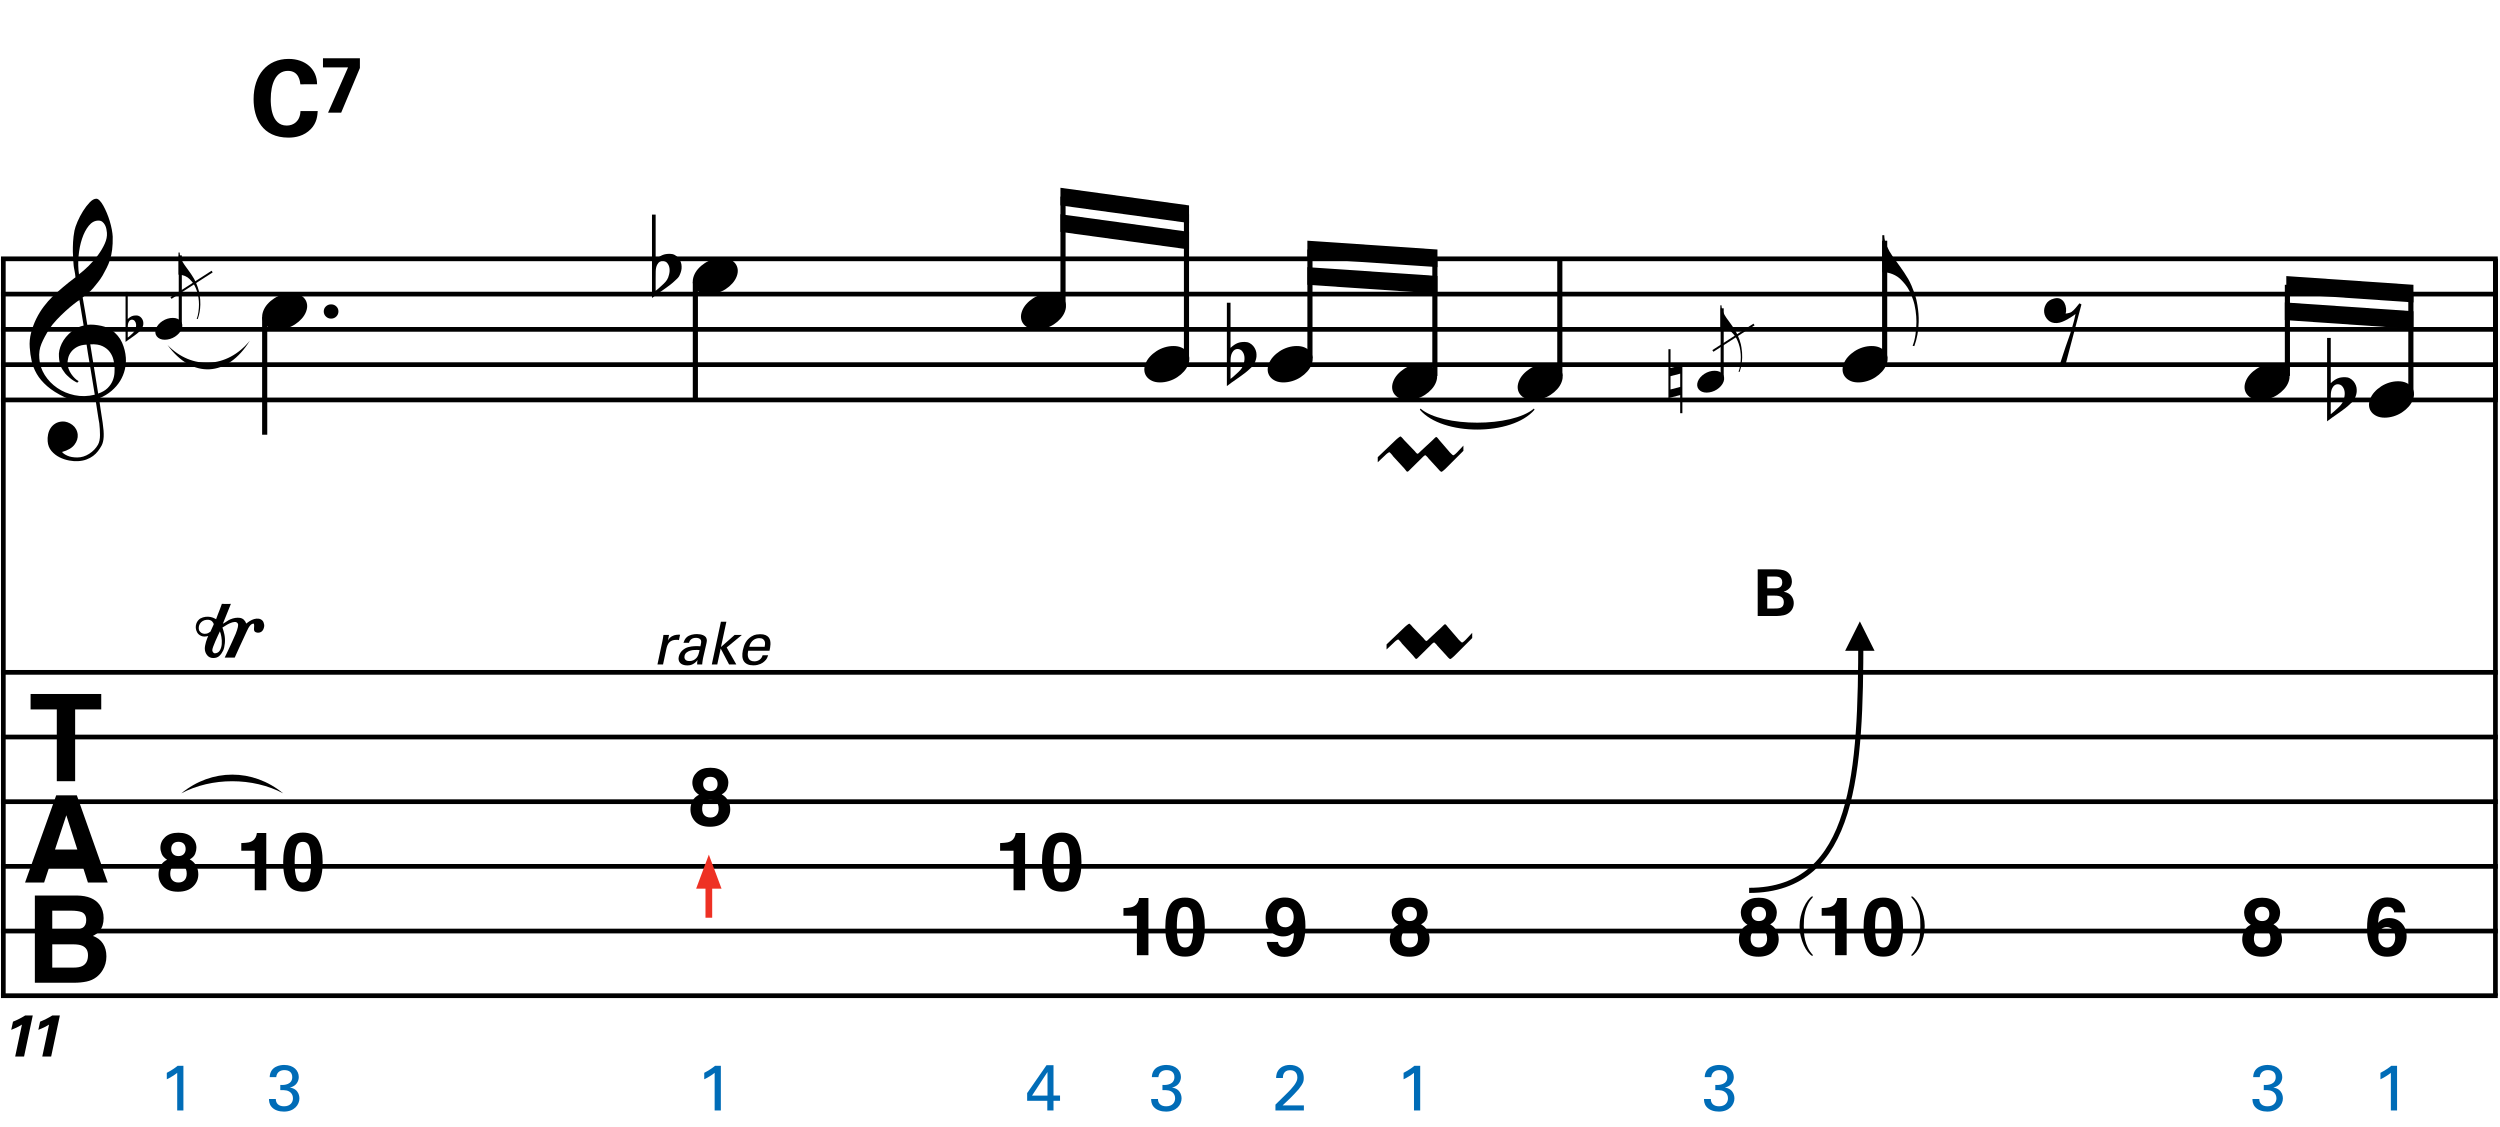 <?xml version="1.0" encoding="utf-8"?>
<!-- Generator: Adobe Illustrator 14.0.0, SVG Export Plug-In . SVG Version: 6.00 Build 43363)  -->
<!DOCTYPE svg PUBLIC "-//W3C//DTD SVG 1.1//EN" "http://www.w3.org/Graphics/SVG/1.1/DTD/svg11.dtd">
<svg version="1.1" id="Layer_1" xmlns="http://www.w3.org/2000/svg" xmlns:xlink="http://www.w3.org/1999/xlink" x="0px" y="0px"
	 width="544.801px" height="245.523px" viewBox="0 0 544.801 245.523" enable-background="new 0 0 544.801 245.523"
	 xml:space="preserve">
<line fill="none" stroke="#000000" stroke-width="1.024" stroke-miterlimit="10" x1="0.725" y1="56.403" x2="0.725" y2="216.986"/>
<g>
	<path d="M20.81,87.03c-0.574,0.103-1.184,0.164-1.83,0.185c-0.646,0.02-1.276,0.005-1.891-0.046
		c-0.615-0.051-1.184-0.123-1.707-0.215c-0.523-0.092-0.949-0.221-1.276-0.385c-1.579-0.758-2.855-1.563-3.828-2.414
		c-0.974-0.851-1.728-1.737-2.26-2.66c-0.533-0.922-0.907-1.871-1.123-2.844s-0.354-1.953-0.415-2.937
		c-0.082-1.066,0.015-2.132,0.292-3.198c0.277-1.065,0.656-2.085,1.138-3.06c0.481-0.973,1.035-1.871,1.661-2.69
		c0.625-0.82,1.255-1.538,1.891-2.153c0.738-0.696,1.512-1.388,2.322-2.075c0.81-0.687,1.696-1.389,2.66-2.106
		c-0.021-0.266-0.046-0.502-0.077-0.708c-0.031-0.205-0.067-0.415-0.108-0.63s-0.087-0.456-0.138-0.723
		c-0.051-0.266-0.087-0.594-0.107-0.984c0-0.164-0.021-0.466-0.062-0.907c-0.042-0.44-0.067-0.973-0.077-1.599
		s0.005-1.338,0.046-2.137c0.041-0.8,0.143-1.63,0.307-2.491c0.103-0.512,0.323-1.164,0.661-1.953
		c0.338-0.789,0.738-1.553,1.199-2.291c0.461-0.738,0.948-1.373,1.461-1.907c0.512-0.533,0.994-0.799,1.445-0.799
		c0.225,0,0.471,0.138,0.738,0.415c0.266,0.277,0.528,0.646,0.784,1.107c0.256,0.461,0.507,0.984,0.753,1.568
		c0.246,0.584,0.461,1.184,0.646,1.799c0.185,0.615,0.333,1.22,0.446,1.814c0.112,0.595,0.179,1.118,0.2,1.568
		c0.02,1.066-0.021,2.004-0.123,2.813c-0.103,0.81-0.256,1.538-0.461,2.183c-0.205,0.646-0.446,1.241-0.723,1.784
		c-0.276,0.543-0.569,1.091-0.876,1.645c-0.328,0.554-0.661,1.041-1,1.46c-0.338,0.42-0.682,0.846-1.03,1.276
		c-0.369,0.451-0.753,0.825-1.153,1.123c-0.4,0.297-0.795,0.62-1.184,0.968c0.185,1.045,0.348,1.989,0.492,2.829
		c0.062,0.369,0.123,0.728,0.184,1.076c0.062,0.349,0.113,0.672,0.154,0.969c0.041,0.297,0.082,0.543,0.123,0.738
		c0.041,0.195,0.062,0.313,0.062,0.354c0.492-0.062,1-0.066,1.522-0.016c0.522,0.051,1.024,0.128,1.506,0.23
		c0.481,0.103,0.912,0.236,1.292,0.4c0.379,0.165,0.682,0.318,0.907,0.461c1.107,0.82,1.891,1.758,2.353,2.813
		c0.461,1.056,0.732,2.137,0.815,3.244c0.062,0.861-0.011,1.727-0.215,2.599c-0.205,0.871-0.549,1.701-1.03,2.491
		c-0.482,0.789-1.107,1.511-1.875,2.167c-0.769,0.656-1.676,1.199-2.722,1.63c0.123,0.84,0.235,1.619,0.338,2.337
		c0.103,0.615,0.194,1.215,0.277,1.799c0.082,0.584,0.143,0.989,0.185,1.215c0.184,1.23,0.256,2.239,0.215,3.029
		c-0.041,0.789-0.195,1.43-0.461,1.922c-0.226,0.41-0.487,0.81-0.784,1.199c-0.297,0.389-0.651,0.738-1.061,1.045
		c-0.41,0.308-0.887,0.564-1.43,0.769c-0.543,0.205-1.164,0.328-1.86,0.369c-0.533,0.041-1.168-0.005-1.907-0.138
		c-0.738-0.134-1.445-0.369-2.122-0.707c-0.677-0.338-1.261-0.795-1.753-1.369c-0.492-0.574-0.769-1.281-0.83-2.122
		c-0.042-0.492-0.011-0.989,0.092-1.492c0.102-0.502,0.282-0.953,0.538-1.353c0.256-0.4,0.594-0.733,1.015-1
		c0.42-0.267,0.938-0.42,1.553-0.461c0.369-0.021,0.743,0.036,1.123,0.169c0.379,0.133,0.733,0.323,1.061,0.569
		c0.328,0.246,0.594,0.553,0.799,0.922c0.205,0.369,0.328,0.769,0.369,1.199c0.062,0.758-0.174,1.491-0.708,2.199
		c-0.533,0.707-1.435,1.235-2.706,1.583c0.205,0.287,0.594,0.558,1.168,0.815c0.573,0.256,1.292,0.384,2.152,0.384
		c0.902,0,1.768-0.267,2.598-0.799c0.831-0.534,1.471-1.199,1.922-1.999c0.287-0.533,0.431-1.225,0.431-2.076
		s-0.051-1.707-0.154-2.567c-0.041-0.144-0.103-0.498-0.185-1.061c-0.082-0.564-0.174-1.153-0.276-1.768
		C21.076,88.71,20.953,87.911,20.81,87.03z M16.796,75.606c-0.543,0.297-0.974,0.657-1.292,1.077
		c-0.318,0.42-0.533,0.866-0.646,1.337c-0.113,0.472-0.159,0.892-0.138,1.261c0.02,0.369,0.102,0.748,0.246,1.138
		c0.144,0.389,0.333,0.753,0.569,1.092c0.236,0.338,0.492,0.646,0.769,0.922s0.558,0.487,0.846,0.63
		c-0.042,0.041-0.077,0.077-0.108,0.107s-0.067,0.066-0.107,0.108c-0.042,0.041-0.072,0.082-0.092,0.123
		c-0.636-0.308-1.194-0.672-1.676-1.092c-0.482-0.42-0.795-0.723-0.938-0.907c-0.226-0.307-0.42-0.584-0.584-0.83
		s-0.297-0.507-0.399-0.784c-0.103-0.277-0.19-0.579-0.262-0.907c-0.072-0.328-0.118-0.717-0.138-1.168
		c-0.042-0.43-0.011-0.886,0.092-1.368c0.103-0.481,0.271-0.969,0.507-1.461c0.235-0.492,0.543-0.968,0.922-1.43
		s0.825-0.896,1.338-1.307c0.266-0.205,0.507-0.369,0.723-0.492s0.415-0.23,0.6-0.323s0.374-0.164,0.569-0.215
		c0.194-0.051,0.404-0.108,0.63-0.169l-0.922-5.566c-0.246,0.144-0.646,0.431-1.2,0.861c-0.553,0.431-1.158,0.943-1.814,1.538
		c-0.656,0.595-1.307,1.235-1.953,1.922c-0.646,0.687-1.174,1.348-1.583,1.983c-0.738,1.168-1.312,2.245-1.722,3.229
		c-0.41,0.984-0.564,2.05-0.461,3.198c0.082,1.292,0.477,2.496,1.184,3.613c0.707,1.117,1.614,2.055,2.721,2.813
		c1.107,0.758,2.368,1.286,3.782,1.583c1.415,0.297,2.88,0.261,4.397-0.107c-0.328-2.03-0.625-3.844-0.892-5.443
		c-0.123-0.676-0.236-1.342-0.338-1.999c-0.103-0.656-0.2-1.24-0.292-1.753c-0.092-0.512-0.18-1.086-0.262-1.722
		C18.031,75.14,17.339,75.309,16.796,75.606z M21.455,48.069c-0.799,0-1.502,0.375-2.106,1.123
		c-0.604,0.749-1.097,1.696-1.476,2.844c-0.38,1.148-0.63,2.409-0.753,3.782c-0.123,1.374-0.092,2.696,0.092,3.967
		c0.676-0.512,1.384-1.132,2.122-1.86c0.738-0.728,1.409-1.501,2.014-2.322c0.604-0.819,1.096-1.65,1.476-2.491
		c0.379-0.84,0.538-1.64,0.477-2.398c-0.021-0.246-0.062-0.522-0.123-0.83s-0.165-0.594-0.308-0.861
		c-0.144-0.267-0.328-0.492-0.553-0.677C22.09,48.162,21.804,48.069,21.455,48.069z M21.394,85.769
		c0.881-0.308,1.568-0.708,2.061-1.199c0.492-0.492,0.855-1.025,1.091-1.599c0.236-0.574,0.369-1.148,0.4-1.722
		s0.036-1.086,0.016-1.537c-0.042-0.369-0.128-0.831-0.262-1.384c-0.133-0.554-0.384-1.086-0.753-1.599
		c-0.369-0.512-0.892-0.938-1.568-1.276c-0.677-0.338-1.579-0.477-2.706-0.415L21.394,85.769z"/>
</g>
<g>
	<path d="M22.063,151.233v3.365h-5.687v15.643h-3.998v-15.643H6.666v-3.365H22.063z"/>
</g>
<g>
	<path d="M12.247,173.313h4.494l6.725,19.008h-4.307l-1.254-3.907h-7l-1.289,3.907H5.462L12.247,173.313z M11.985,185.138h4.868
		l-2.401-7.479L11.985,185.138z"/>
</g>
<g>
	<path d="M21.708,197.177c0.582,0.808,0.872,1.775,0.872,2.901c0,1.16-0.293,2.094-0.88,2.799c-0.328,0.395-0.812,0.756-1.45,1.083
		c0.97,0.353,1.702,0.911,2.196,1.677c0.494,0.765,0.741,1.693,0.741,2.785c0,1.126-0.282,2.137-0.846,3.03
		c-0.359,0.593-0.808,1.092-1.346,1.495c-0.607,0.465-1.323,0.783-2.148,0.955c-0.825,0.172-1.72,0.258-2.686,0.258H7.596v-19.008
		h9.186C19.1,195.187,20.742,195.862,21.708,197.177z M11.388,198.454v4.191h4.62c0.825,0,1.495-0.156,2.01-0.471
		c0.515-0.314,0.772-0.871,0.772-1.67c0-0.885-0.34-1.471-1.021-1.754c-0.587-0.197-1.336-0.297-2.246-0.297H11.388z
		 M11.388,205.792v5.068h4.615c0.824,0,1.466-0.112,1.925-0.336c0.833-0.412,1.249-1.203,1.249-2.373
		c0-0.988-0.404-1.668-1.211-2.037c-0.451-0.206-1.083-0.313-1.899-0.322H11.388z"/>
</g>
<line fill="none" stroke="#000000" stroke-width="1.024" stroke-miterlimit="10" x1="543.805" y1="56.403" x2="543.805" y2="87.153"/>
<line fill="none" stroke="#000000" stroke-width="1.024" stroke-miterlimit="10" x1="543.805" y1="56.403" x2="543.805" y2="87.153"/>
<line fill="none" stroke="#000000" stroke-width="1.024" stroke-miterlimit="10" x1="543.805" y1="56.403" x2="543.805" y2="216.986"/>
<line fill="none" stroke="#000000" stroke-width="1.028" stroke-miterlimit="10" x1="0.212" y1="56.403" x2="544.316" y2="56.403"/>
<line fill="none" stroke="#000000" stroke-width="1.028" stroke-miterlimit="10" x1="0.212" y1="64.09" x2="544.316" y2="64.09"/>
<line fill="none" stroke="#000000" stroke-width="1.028" stroke-miterlimit="10" x1="0.212" y1="71.777" x2="544.316" y2="71.777"/>
<line fill="none" stroke="#000000" stroke-width="1.028" stroke-miterlimit="10" x1="0.212" y1="79.465" x2="544.316" y2="79.465"/>
<line fill="none" stroke="#000000" stroke-width="1.028" stroke-miterlimit="10" x1="0.212" y1="87.153" x2="544.316" y2="87.153"/>
<line fill="none" stroke="#000000" stroke-width="1.028" stroke-miterlimit="10" x1="0.212" y1="146.517" x2="544.316" y2="146.517"/>
<line fill="none" stroke="#000000" stroke-width="1.028" stroke-miterlimit="10" x1="0.212" y1="160.612" x2="544.316" y2="160.612"/>
<line fill="none" stroke="#000000" stroke-width="1.028" stroke-miterlimit="10" x1="0.212" y1="174.705" x2="544.316" y2="174.705"/>
<line fill="none" stroke="#000000" stroke-width="1.028" stroke-miterlimit="10" x1="0.212" y1="188.798" x2="544.316" y2="188.798"/>
<line fill="none" stroke="#000000" stroke-width="1.028" stroke-miterlimit="10" x1="0.212" y1="202.892" x2="544.316" y2="202.892"/>
<line fill="none" stroke="#000000" stroke-width="1.028" stroke-miterlimit="10" x1="0.212" y1="216.986" x2="544.316" y2="216.986"/>
<g>
</g>
<g>
</g>
<g>
</g>
<g>
</g>
<g>
</g>
<g>
</g>
<g>
</g>
<g>
	<path d="M383.038,124.072h3.803c0.591,0,1.731,0,2.507,0.479c0.93,0.591,1.141,1.577,1.141,2.168c0,0.38-0.07,1.042-0.592,1.521
		c-0.07,0.084-0.563,0.535-1.154,0.69v0.028c1.549,0.281,2.154,1.408,2.154,2.479c0,1.197-0.704,2-1.493,2.395
		c-0.788,0.408-2.169,0.408-2.562,0.408h-3.803V124.072z M385.122,128.213h1.521c0.619,0,1.746,0,1.746-1.31
		c0-1.268-1.07-1.268-1.789-1.268h-1.479V128.213z M385.122,132.607h1.479c1,0,2.127,0,2.127-1.366c0-1.451-1.31-1.451-2.352-1.451
		h-1.254V132.607z"/>
</g>
<line fill="none" stroke="#000000" stroke-width="0.432" stroke-miterlimit="10" x1="37.262" y1="64.944" x2="46.23" y2="59.179"/>
<g>
	<path d="M39.489,56.446c0.221,0.492,0.467,0.929,0.738,1.31c0.308,0.431,0.64,0.889,0.997,1.375c0.356,0.486,0.713,1.03,1.07,1.633
		c0.148,0.258,0.289,0.544,0.424,0.858s0.258,0.627,0.369,0.941s0.2,0.612,0.268,0.895c0.067,0.283,0.114,0.517,0.138,0.701
		c0.062,0.381,0.108,0.76,0.139,1.135c0.03,0.375,0.04,0.741,0.027,1.098c-0.024,1.132-0.215,2.177-0.572,3.137l-0.221-0.037
		c0.172-0.431,0.298-0.935,0.378-1.513s0.12-1.125,0.12-1.642c0-0.443-0.037-0.929-0.111-1.458s-0.191-1.021-0.351-1.476
		c-0.283-0.824-0.621-1.476-1.015-1.956c-0.394-0.48-0.732-0.812-1.015-0.997c-0.209-0.135-0.412-0.243-0.609-0.323
		c-0.197-0.08-0.381-0.138-0.554-0.175c-0.197-0.049-0.381-0.08-0.553-0.092h-0.258v-4.833h0.258
		C39.157,55.481,39.267,55.955,39.489,56.446z"/>
</g>
<line fill="none" stroke="#000000" stroke-width="0.673" stroke-miterlimit="10" x1="39.288" y1="70.9" x2="39.288" y2="55.655"/>
<g>
	<path d="M33.987,71.619c0.123-0.332,0.311-0.64,0.563-0.922c0.252-0.283,0.544-0.532,0.876-0.748
		c0.332-0.215,0.688-0.381,1.07-0.498c0.381-0.117,0.769-0.175,1.163-0.175c0.394,0,0.738,0.064,1.033,0.194
		c0.295,0.129,0.528,0.301,0.701,0.517s0.28,0.467,0.323,0.756c0.043,0.289,0.003,0.6-0.12,0.932s-0.313,0.643-0.572,0.932
		s-0.554,0.541-0.886,0.757c-0.332,0.215-0.692,0.381-1.079,0.498c-0.388,0.117-0.772,0.175-1.153,0.175
		c-0.394,0-0.735-0.065-1.024-0.194c-0.289-0.129-0.523-0.305-0.701-0.526s-0.286-0.477-0.323-0.766
		C33.821,72.262,33.864,71.951,33.987,71.619z"/>
</g>
<g>
	<path d="M27.839,65.069v3.266v1.181c0.172-0.16,0.333-0.289,0.48-0.387s0.289-0.175,0.424-0.231c0.135-0.055,0.28-0.095,0.434-0.12
		c0.154-0.024,0.329-0.037,0.526-0.037c0.233,0,0.443,0.049,0.627,0.148c0.185,0.098,0.344,0.228,0.48,0.387
		c0.135,0.16,0.24,0.338,0.313,0.535s0.111,0.387,0.111,0.572c0.012,0.197-0.006,0.391-0.055,0.581
		c-0.049,0.191-0.111,0.366-0.185,0.526c-0.086,0.209-0.222,0.394-0.406,0.554c-0.184,0.16-0.35,0.313-0.498,0.461
		c-0.049,0.049-0.154,0.135-0.313,0.258c-0.16,0.123-0.341,0.258-0.544,0.406c-0.203,0.147-0.415,0.298-0.636,0.452
		c-0.222,0.153-0.424,0.295-0.609,0.424c-0.185,0.129-0.394,0.286-0.627,0.47V63.612h0.479V65.069z M29.334,69.922
		c-0.062-0.074-0.145-0.135-0.249-0.185s-0.219-0.074-0.341-0.074c-0.123,0-0.246,0.037-0.369,0.11s-0.234,0.203-0.332,0.388
		c-0.123,0.234-0.188,0.526-0.194,0.876c-0.006,0.35-0.009,0.667-0.009,0.95v1.587c0.148-0.111,0.274-0.212,0.378-0.304
		s0.215-0.194,0.332-0.305c0.117-0.111,0.225-0.209,0.323-0.295c0.172-0.16,0.32-0.333,0.443-0.517
		c0.123-0.185,0.215-0.418,0.277-0.701c0.074-0.283,0.092-0.56,0.055-0.831C29.611,70.353,29.506,70.119,29.334,69.922z"/>
</g>
<g>
	<path d="M70.553,67.865c0-0.43,0.154-0.794,0.461-1.091c0.308-0.297,0.687-0.446,1.138-0.446c0.451,0,0.83,0.149,1.138,0.446
		c0.308,0.297,0.461,0.661,0.461,1.091c0,0.431-0.154,0.8-0.461,1.107c-0.308,0.307-0.687,0.461-1.138,0.461
		c-0.451,0-0.83-0.154-1.138-0.461C70.707,68.665,70.553,68.296,70.553,67.865z"/>
</g>
<line fill="none" stroke="#000000" stroke-width="1.121" stroke-miterlimit="10" x1="57.682" y1="69.108" x2="57.682" y2="94.733"/>
<g>
	<path d="M57.366,67.792c0.205-0.554,0.518-1.066,0.938-1.538c0.42-0.471,0.907-0.886,1.46-1.245
		c0.554-0.358,1.148-0.635,1.784-0.831c0.635-0.194,1.281-0.292,1.937-0.292c0.656,0,1.23,0.107,1.722,0.323
		c0.492,0.215,0.881,0.503,1.168,0.861c0.287,0.359,0.466,0.779,0.538,1.261c0.071,0.482,0.005,0.999-0.2,1.553
		c-0.206,0.553-0.523,1.071-0.954,1.553c-0.43,0.481-0.922,0.902-1.476,1.261c-0.553,0.358-1.153,0.635-1.799,0.831
		c-0.646,0.194-1.287,0.292-1.922,0.292c-0.656,0-1.225-0.108-1.707-0.323c-0.482-0.215-0.872-0.508-1.168-0.876
		c-0.297-0.369-0.477-0.795-0.538-1.276C57.089,68.862,57.161,68.345,57.366,67.792z"/>
</g>
<line fill="none" stroke="#000000" stroke-width="1.121" stroke-miterlimit="10" x1="151.533" y1="61.421" x2="151.533" y2="87.046"/>
<g>
	<path d="M151.206,60.111c0.205-0.554,0.518-1.066,0.938-1.538c0.42-0.471,0.907-0.886,1.46-1.245
		c0.554-0.358,1.148-0.635,1.784-0.831c0.635-0.194,1.281-0.292,1.937-0.292c0.656,0,1.23,0.107,1.722,0.323
		c0.492,0.215,0.881,0.503,1.168,0.861c0.287,0.359,0.466,0.779,0.538,1.261c0.071,0.482,0.005,0.999-0.2,1.553
		c-0.206,0.553-0.523,1.071-0.954,1.553c-0.43,0.481-0.922,0.902-1.476,1.261c-0.553,0.358-1.153,0.635-1.799,0.831
		c-0.646,0.194-1.287,0.292-1.922,0.292c-0.656,0-1.225-0.108-1.707-0.323c-0.482-0.215-0.872-0.508-1.168-0.876
		c-0.297-0.369-0.477-0.795-0.538-1.276C150.929,61.182,151.001,60.665,151.206,60.111z"/>
</g>
<g>
	<path d="M142.879,49.195v5.443v1.968c0.287-0.266,0.554-0.481,0.8-0.646c0.246-0.164,0.481-0.292,0.707-0.384
		s0.466-0.159,0.723-0.2s0.548-0.062,0.876-0.062c0.389,0,0.738,0.082,1.045,0.246s0.574,0.379,0.8,0.646
		c0.225,0.267,0.399,0.564,0.522,0.892c0.123,0.328,0.185,0.646,0.185,0.954c0.02,0.328-0.011,0.651-0.092,0.968
		c-0.082,0.318-0.185,0.61-0.308,0.876c-0.144,0.349-0.369,0.656-0.676,0.922s-0.584,0.523-0.831,0.769
		c-0.082,0.082-0.256,0.225-0.522,0.43c-0.267,0.205-0.569,0.431-0.907,0.677s-0.692,0.497-1.061,0.753
		c-0.369,0.256-0.707,0.492-1.015,0.707s-0.656,0.477-1.045,0.784V46.766h0.799V49.195z M145.37,57.282
		c-0.103-0.123-0.241-0.225-0.415-0.308c-0.174-0.082-0.364-0.123-0.569-0.123c-0.205,0-0.41,0.061-0.615,0.184
		c-0.205,0.123-0.39,0.338-0.554,0.646c-0.205,0.39-0.312,0.876-0.323,1.46c-0.011,0.584-0.016,1.112-0.016,1.583v2.645
		c0.246-0.184,0.456-0.354,0.63-0.507s0.358-0.323,0.554-0.507c0.194-0.185,0.374-0.349,0.538-0.492
		c0.287-0.267,0.533-0.554,0.738-0.861c0.205-0.307,0.359-0.697,0.461-1.168c0.123-0.471,0.154-0.933,0.092-1.384
		C145.832,58,145.657,57.61,145.37,57.282z"/>
</g>
<g>
	<path d="M222.726,67.792c0.205-0.554,0.518-1.066,0.938-1.538c0.42-0.471,0.907-0.886,1.46-1.245
		c0.554-0.358,1.148-0.635,1.784-0.831c0.635-0.194,1.281-0.292,1.937-0.292c0.656,0,1.23,0.107,1.722,0.323
		c0.492,0.215,0.881,0.503,1.168,0.861c0.287,0.359,0.466,0.779,0.538,1.261c0.071,0.482,0.005,0.999-0.2,1.553
		c-0.206,0.553-0.523,1.071-0.954,1.553c-0.43,0.481-0.922,0.902-1.476,1.261c-0.553,0.358-1.153,0.635-1.799,0.831
		c-0.646,0.194-1.287,0.292-1.922,0.292c-0.656,0-1.225-0.108-1.707-0.323c-0.482-0.215-0.872-0.508-1.168-0.876
		c-0.297-0.369-0.477-0.795-0.538-1.276C222.449,68.862,222.521,68.345,222.726,67.792z"/>
</g>
<line fill="none" stroke="#000000" stroke-width="1.121" stroke-miterlimit="10" x1="231.651" y1="66.546" x2="231.651" y2="42.843"/>
<g>
	<path d="M249.606,79.312c0.205-0.554,0.518-1.066,0.938-1.538c0.42-0.471,0.907-0.886,1.46-1.245
		c0.554-0.358,1.148-0.635,1.784-0.831c0.635-0.194,1.281-0.292,1.937-0.292c0.656,0,1.23,0.107,1.722,0.323
		c0.492,0.215,0.881,0.503,1.168,0.861c0.287,0.359,0.466,0.779,0.538,1.261c0.071,0.482,0.005,0.999-0.2,1.553
		c-0.206,0.553-0.523,1.071-0.954,1.553c-0.43,0.481-0.922,0.902-1.476,1.261c-0.553,0.358-1.153,0.635-1.799,0.831
		c-0.646,0.194-1.287,0.292-1.922,0.292c-0.656,0-1.225-0.108-1.707-0.323c-0.482-0.215-0.872-0.508-1.168-0.876
		c-0.297-0.369-0.477-0.795-0.538-1.276C249.329,80.382,249.401,79.865,249.606,79.312z"/>
</g>
<line fill="none" stroke="#000000" stroke-width="1.121" stroke-miterlimit="10" x1="258.558" y1="78.077" x2="258.558" y2="46.687"/>
<polyline points="259.118,44.765 231.091,40.921 231.091,44.765 259.118,48.608 "/>
<polyline points="259.118,50.53 231.091,46.687 231.091,50.53 259.118,54.374 "/>
<g>
	<path d="M276.486,79.312c0.204-0.554,0.518-1.066,0.938-1.538c0.42-0.471,0.907-0.886,1.461-1.245
		c0.554-0.358,1.147-0.635,1.783-0.831c0.636-0.194,1.281-0.292,1.938-0.292s1.23,0.107,1.722,0.323
		c0.492,0.215,0.882,0.503,1.169,0.861c0.287,0.359,0.466,0.779,0.538,1.261c0.071,0.482,0.005,0.999-0.2,1.553
		c-0.205,0.553-0.522,1.071-0.953,1.553c-0.431,0.481-0.923,0.902-1.476,1.261c-0.554,0.358-1.153,0.635-1.799,0.831
		c-0.646,0.194-1.287,0.292-1.922,0.292c-0.656,0-1.226-0.108-1.707-0.323c-0.481-0.215-0.871-0.508-1.168-0.876
		c-0.298-0.369-0.478-0.795-0.539-1.276C276.21,80.382,276.281,79.865,276.486,79.312z"/>
</g>
<g>
	<path d="M268.159,68.395v5.443v1.968c0.287-0.266,0.554-0.481,0.8-0.646c0.246-0.164,0.481-0.292,0.707-0.384
		s0.466-0.159,0.723-0.2s0.548-0.062,0.876-0.062c0.389,0,0.738,0.082,1.045,0.246s0.574,0.379,0.8,0.646
		c0.226,0.267,0.399,0.564,0.522,0.892c0.123,0.328,0.184,0.646,0.184,0.954c0.021,0.328-0.01,0.651-0.092,0.968
		c-0.082,0.318-0.184,0.61-0.307,0.876c-0.145,0.349-0.369,0.656-0.677,0.922s-0.584,0.523-0.831,0.769
		c-0.082,0.082-0.256,0.225-0.522,0.43c-0.267,0.205-0.569,0.431-0.907,0.677s-0.692,0.497-1.061,0.753
		c-0.369,0.256-0.707,0.492-1.015,0.707s-0.656,0.477-1.045,0.784V65.966h0.799V68.395z M270.65,76.482
		c-0.103-0.123-0.241-0.225-0.415-0.308c-0.174-0.082-0.364-0.123-0.569-0.123c-0.205,0-0.41,0.061-0.615,0.184
		c-0.205,0.123-0.39,0.338-0.554,0.646c-0.205,0.39-0.312,0.876-0.323,1.46c-0.011,0.584-0.016,1.112-0.016,1.583v2.645
		c0.246-0.184,0.456-0.354,0.63-0.507s0.358-0.323,0.554-0.507c0.194-0.185,0.374-0.349,0.538-0.492
		c0.287-0.267,0.533-0.554,0.738-0.861c0.205-0.307,0.359-0.697,0.461-1.168c0.123-0.471,0.154-0.933,0.092-1.384
		C271.111,77.2,270.937,76.811,270.65,76.482z"/>
</g>
<line fill="none" stroke="#000000" stroke-width="1.121" stroke-miterlimit="10" x1="285.464" y1="78.077" x2="285.464" y2="54.374"/>
<g>
	<path d="M303.605,83.151c0.204-0.554,0.518-1.066,0.938-1.538c0.42-0.471,0.907-0.886,1.461-1.245
		c0.554-0.358,1.147-0.635,1.783-0.831c0.636-0.194,1.281-0.292,1.938-0.292s1.23,0.107,1.722,0.323
		c0.492,0.215,0.882,0.503,1.169,0.861c0.287,0.359,0.466,0.779,0.538,1.261c0.071,0.482,0.005,0.999-0.2,1.553
		c-0.205,0.553-0.522,1.071-0.953,1.553c-0.431,0.481-0.923,0.902-1.476,1.261c-0.554,0.358-1.153,0.635-1.799,0.831
		c-0.646,0.194-1.287,0.292-1.922,0.292c-0.656,0-1.226-0.108-1.707-0.323c-0.481-0.215-0.871-0.508-1.168-0.876
		c-0.298-0.369-0.478-0.795-0.539-1.276C303.329,84.222,303.4,83.705,303.605,83.151z"/>
</g>
<line fill="none" stroke="#000000" stroke-width="1.121" stroke-miterlimit="10" x1="312.69" y1="81.921" x2="312.69" y2="56.296"/>
<g>
	<path d="M307.066,102.548c-0.144,0.165-0.267,0.246-0.369,0.246s-0.205-0.082-0.307-0.246c-0.104-0.164-0.216-0.307-0.339-0.43
		l-2.49-2.706c0-0.02-0.036-0.077-0.108-0.169c-0.071-0.092-0.153-0.189-0.245-0.292c-0.093-0.102-0.18-0.194-0.262-0.277
		c-0.082-0.082-0.144-0.123-0.185-0.123s-0.113,0.03-0.215,0.092c-0.104,0.062-0.205,0.134-0.308,0.215
		c-0.104,0.083-0.195,0.165-0.277,0.246c-0.082,0.082-0.133,0.134-0.153,0.154l-1.568,1.476v-1.107l4.059-3.875
		c0.123-0.123,0.246-0.226,0.369-0.308c0.103-0.082,0.205-0.159,0.308-0.23s0.174-0.108,0.216-0.108c0.04,0,0.102,0.042,0.184,0.123
		c0.082,0.082,0.175,0.174,0.277,0.277c0.103,0.123,0.215,0.256,0.338,0.4l2.307,2.398c0.021,0.041,0.107,0.149,0.262,0.323
		c0.153,0.174,0.271,0.261,0.354,0.261c0.081,0,0.194-0.077,0.338-0.23s0.287-0.292,0.431-0.415l2.521-2.337
		c0.062-0.062,0.189-0.189,0.384-0.385c0.195-0.194,0.323-0.292,0.385-0.292c0.103,0,0.215,0.082,0.338,0.246
		s0.246,0.318,0.369,0.461l2.122,2.46c0,0.021,0.041,0.072,0.123,0.154s0.174,0.174,0.276,0.276c0.103,0.103,0.2,0.195,0.292,0.277
		c0.093,0.082,0.159,0.123,0.2,0.123s0.107-0.031,0.2-0.092c0.092-0.062,0.185-0.133,0.276-0.215
		c0.093-0.082,0.174-0.159,0.246-0.23c0.071-0.072,0.118-0.118,0.139-0.138l1.353-1.445v1.138l-3.936,3.936
		c-0.165,0.144-0.292,0.256-0.385,0.338c-0.092,0.083-0.185,0.154-0.276,0.215c-0.093,0.062-0.159,0.092-0.2,0.092
		s-0.107-0.036-0.2-0.107c-0.092-0.072-0.18-0.154-0.261-0.246c-0.082-0.092-0.195-0.22-0.339-0.384l-2.029-2.214
		c0-0.02-0.03-0.066-0.092-0.138c-0.062-0.072-0.134-0.148-0.216-0.23s-0.159-0.154-0.23-0.215
		c-0.072-0.062-0.118-0.092-0.139-0.092c-0.041,0-0.107,0.031-0.199,0.092c-0.093,0.062-0.18,0.133-0.262,0.215
		s-0.159,0.159-0.23,0.23c-0.072,0.072-0.118,0.118-0.139,0.138l-2.244,2.214C307.363,102.231,307.21,102.385,307.066,102.548z"/>
</g>
<polyline points="313.251,54.374 284.903,52.452 284.903,56.296 313.251,58.218 "/>
<polyline points="313.251,60.14 284.903,58.218 284.903,62.062 313.251,63.983 "/>
<line fill="none" stroke="#000000" stroke-width="1.121" stroke-miterlimit="10" x1="339.917" y1="81.921" x2="339.917" y2="56.296"/>
<g>
	<path d="M330.966,83.151c0.204-0.554,0.518-1.066,0.938-1.538c0.42-0.471,0.907-0.886,1.461-1.245
		c0.554-0.358,1.147-0.635,1.783-0.831c0.636-0.194,1.281-0.292,1.938-0.292s1.23,0.107,1.722,0.323
		c0.492,0.215,0.882,0.503,1.169,0.861c0.287,0.359,0.466,0.779,0.538,1.261c0.071,0.482,0.005,0.999-0.2,1.553
		c-0.205,0.553-0.522,1.071-0.953,1.553c-0.431,0.481-0.923,0.902-1.476,1.261c-0.554,0.358-1.153,0.635-1.799,0.831
		c-0.646,0.194-1.287,0.292-1.922,0.292c-0.656,0-1.226-0.108-1.707-0.323c-0.481-0.215-0.871-0.508-1.168-0.876
		c-0.298-0.369-0.478-0.795-0.539-1.276C330.689,84.222,330.761,83.705,330.966,83.151z"/>
</g>
<line fill="none" stroke="#000000" stroke-width="0.432" stroke-miterlimit="10" x1="373.27" y1="76.476" x2="382.238" y2="70.71"/>
<g>
	<path d="M375.488,67.966c0.222,0.492,0.468,0.929,0.738,1.31c0.308,0.431,0.64,0.889,0.996,1.375
		c0.357,0.486,0.714,1.03,1.07,1.633c0.147,0.258,0.289,0.544,0.425,0.858c0.135,0.313,0.258,0.627,0.369,0.941
		c0.11,0.313,0.199,0.612,0.268,0.895c0.067,0.283,0.113,0.517,0.138,0.701c0.062,0.381,0.107,0.76,0.139,1.135
		c0.03,0.375,0.04,0.741,0.027,1.098c-0.024,1.132-0.215,2.177-0.571,3.137l-0.222-0.037c0.172-0.431,0.298-0.935,0.378-1.513
		s0.12-1.125,0.12-1.642c0-0.443-0.037-0.929-0.11-1.458c-0.074-0.529-0.191-1.021-0.351-1.476
		c-0.283-0.824-0.622-1.476-1.015-1.956c-0.395-0.48-0.732-0.812-1.016-0.997c-0.209-0.135-0.412-0.243-0.608-0.323
		c-0.197-0.08-0.382-0.138-0.554-0.175c-0.196-0.049-0.381-0.08-0.554-0.092h-0.258v-4.833h0.258
		C375.156,67.001,375.268,67.475,375.488,67.966z"/>
</g>
<line fill="none" stroke="#000000" stroke-width="0.673" stroke-miterlimit="10" x1="375.296" y1="82.431" x2="375.296" y2="67.187"/>
<g>
	<path d="M369.987,83.139c0.123-0.332,0.311-0.64,0.562-0.922c0.252-0.283,0.545-0.532,0.877-0.748
		c0.332-0.215,0.688-0.381,1.07-0.498c0.381-0.117,0.769-0.175,1.162-0.175s0.738,0.064,1.033,0.194
		c0.295,0.129,0.528,0.301,0.701,0.517c0.172,0.215,0.279,0.467,0.322,0.756s0.003,0.6-0.119,0.932
		c-0.123,0.332-0.314,0.643-0.572,0.932c-0.259,0.289-0.554,0.541-0.886,0.757c-0.332,0.215-0.691,0.381-1.079,0.498
		c-0.388,0.117-0.772,0.175-1.153,0.175c-0.394,0-0.735-0.065-1.024-0.194c-0.289-0.129-0.522-0.305-0.7-0.526
		c-0.179-0.221-0.286-0.477-0.323-0.766S369.864,83.471,369.987,83.139z"/>
</g>
<g>
	<path d="M366.625,79.504V90.04h-0.479v-3.949l-2.564,0.665V76.091h0.461v4.114L366.625,79.504z M364.042,81.977v2.897l2.104-0.554
		v-2.896L364.042,81.977z"/>
</g>
<g>
	<path d="M411.175,53.623c0.369,0.82,0.779,1.548,1.23,2.183c0.512,0.718,1.065,1.481,1.66,2.291
		c0.595,0.81,1.188,1.717,1.783,2.721c0.246,0.431,0.481,0.907,0.708,1.43c0.225,0.522,0.43,1.045,0.614,1.568
		c0.185,0.522,0.333,1.02,0.446,1.491c0.112,0.471,0.189,0.861,0.23,1.168c0.103,0.635,0.18,1.266,0.23,1.891
		c0.051,0.625,0.066,1.235,0.046,1.83c-0.041,1.886-0.358,3.628-0.953,5.228l-0.369-0.062c0.287-0.718,0.497-1.558,0.631-2.521
		c0.133-0.964,0.2-1.875,0.2-2.737c0-0.738-0.062-1.548-0.185-2.429c-0.123-0.882-0.318-1.702-0.585-2.46
		c-0.472-1.374-1.035-2.46-1.69-3.259c-0.657-0.8-1.221-1.353-1.691-1.661c-0.349-0.226-0.688-0.405-1.015-0.538
		c-0.328-0.133-0.636-0.231-0.923-0.292c-0.328-0.082-0.636-0.133-0.923-0.153h-0.431v-8.057h0.431
		C410.621,52.014,410.806,52.803,411.175,53.623z"/>
</g>
<line fill="none" stroke="#000000" stroke-width="1.121" stroke-miterlimit="10" x1="410.706" y1="78.077" x2="410.706" y2="52.452"/>
<g>
	<path d="M401.766,79.312c0.204-0.554,0.518-1.066,0.938-1.538c0.42-0.471,0.907-0.886,1.461-1.245
		c0.554-0.358,1.147-0.635,1.783-0.831c0.636-0.194,1.281-0.292,1.938-0.292s1.23,0.107,1.722,0.323
		c0.492,0.215,0.882,0.503,1.169,0.861c0.287,0.359,0.466,0.779,0.538,1.261c0.071,0.482,0.005,0.999-0.2,1.553
		c-0.205,0.553-0.522,1.071-0.953,1.553c-0.431,0.481-0.923,0.902-1.476,1.261c-0.554,0.358-1.153,0.635-1.799,0.831
		c-0.646,0.194-1.287,0.292-1.922,0.292c-0.656,0-1.226-0.108-1.707-0.323c-0.481-0.215-0.871-0.508-1.168-0.876
		c-0.298-0.369-0.478-0.795-0.539-1.276C401.489,80.382,401.561,79.865,401.766,79.312z"/>
</g>
<g>
	<path d="M394.958,208.349c-0.328-0.185-0.656-0.481-0.983-0.892c-0.328-0.41-0.626-0.902-0.892-1.477
		c-0.267-0.574-0.487-1.22-0.661-1.938c-0.175-0.717-0.262-1.465-0.262-2.244c0-0.697,0.082-1.395,0.246-2.091
		s0.379-1.343,0.646-1.938s0.569-1.112,0.907-1.553s0.671-0.753,0.999-0.938l0.093,0.246c-0.472,0.514-0.836,1.041-1.092,1.584
		c-0.257,0.543-0.451,1.087-0.584,1.63c-0.134,0.544-0.216,1.076-0.246,1.599c-0.031,0.523-0.046,1.01-0.046,1.461
		c0,0.431,0.015,0.907,0.046,1.43c0.03,0.523,0.112,1.061,0.246,1.615c0.133,0.553,0.327,1.106,0.584,1.66
		c0.256,0.553,0.62,1.086,1.092,1.599L394.958,208.349z"/>
</g>
<g>
	<path d="M419.437,201.799c0,0.779-0.082,1.527-0.245,2.244c-0.165,0.718-0.385,1.363-0.661,1.938
		c-0.277,0.574-0.585,1.066-0.923,1.477s-0.672,0.707-0.999,0.892l-0.093-0.246c0.472-0.513,0.841-1.046,1.107-1.599
		c0.266-0.554,0.461-1.107,0.584-1.66c0.123-0.555,0.2-1.092,0.23-1.615c0.031-0.522,0.046-0.999,0.046-1.43
		c0-0.451-0.011-0.938-0.03-1.461c-0.021-0.522-0.098-1.055-0.23-1.599c-0.134-0.543-0.334-1.087-0.6-1.63
		c-0.267-0.543-0.636-1.07-1.107-1.584l0.093-0.246c0.327,0.186,0.661,0.498,0.999,0.938s0.646,0.958,0.923,1.553
		c0.276,0.595,0.496,1.241,0.661,1.938C419.354,200.405,419.437,201.102,419.437,201.799z"/>
</g>
<g>
	<path d="M447.653,65.051c0.554-0.143,1.015-0.112,1.384,0.092c0.369,0.205,0.65,0.492,0.846,0.861
		c0.194,0.369,0.312,0.774,0.354,1.215c0.041,0.441,0.01,0.815-0.092,1.123c0.327-0.041,0.625-0.103,0.892-0.185
		c0.266-0.082,0.543-0.266,0.83-0.554c0.267-0.266,0.486-0.512,0.661-0.738c0.174-0.226,0.385-0.481,0.63-0.769l0.431,0.246
		l-3.413,12.884h-1.229c0.204-0.676,0.42-1.343,0.646-1.999c0.185-0.534,0.369-1.092,0.554-1.676
		c0.185-0.584,0.348-1.051,0.491-1.399c0.328-0.902,0.6-1.707,0.815-2.414c0.215-0.707,0.385-1.307,0.507-1.799
		c0.144-0.574,0.257-1.076,0.339-1.507c-0.185,0.144-0.436,0.323-0.754,0.539c-0.317,0.215-0.661,0.425-1.029,0.63
		c-0.369,0.205-0.749,0.384-1.139,0.538s-0.769,0.241-1.138,0.261c-0.799,0.042-1.44-0.174-1.922-0.646
		c-0.481-0.471-0.764-1.02-0.846-1.645c-0.081-0.625,0.052-1.24,0.4-1.845C446.219,65.661,446.812,65.256,447.653,65.051z"/>
</g>
<g>
	<path d="M489.366,83.151c0.204-0.554,0.518-1.066,0.938-1.538c0.42-0.471,0.907-0.886,1.461-1.245
		c0.554-0.358,1.147-0.635,1.783-0.831c0.636-0.194,1.281-0.292,1.938-0.292s1.23,0.107,1.722,0.323
		c0.492,0.215,0.882,0.503,1.169,0.861c0.287,0.359,0.466,0.779,0.538,1.261c0.071,0.482,0.005,0.999-0.2,1.553
		c-0.205,0.553-0.522,1.071-0.953,1.553c-0.431,0.481-0.923,0.902-1.476,1.261c-0.554,0.358-1.153,0.635-1.799,0.831
		c-0.646,0.194-1.287,0.292-1.922,0.292c-0.656,0-1.226-0.108-1.707-0.323c-0.481-0.215-0.871-0.508-1.168-0.876
		c-0.298-0.369-0.478-0.795-0.539-1.276C489.09,84.222,489.161,83.705,489.366,83.151z"/>
</g>
<line fill="none" stroke="#000000" stroke-width="1.121" stroke-miterlimit="10" x1="498.472" y1="81.921" x2="498.472" y2="62.062"/>
<g>
	<path d="M516.486,86.991c0.204-0.554,0.518-1.066,0.938-1.538c0.42-0.471,0.907-0.886,1.461-1.245
		c0.554-0.358,1.147-0.635,1.783-0.831c0.636-0.194,1.281-0.292,1.938-0.292s1.23,0.107,1.722,0.323
		c0.492,0.215,0.882,0.503,1.169,0.861c0.287,0.359,0.466,0.779,0.538,1.261c0.071,0.482,0.005,0.999-0.2,1.553
		c-0.205,0.553-0.522,1.071-0.953,1.553c-0.431,0.481-0.923,0.902-1.476,1.261c-0.554,0.358-1.153,0.635-1.799,0.831
		c-0.646,0.194-1.287,0.292-1.922,0.292c-0.656,0-1.226-0.108-1.707-0.323c-0.481-0.215-0.871-0.508-1.168-0.876
		c-0.298-0.369-0.478-0.795-0.539-1.276C516.21,88.062,516.281,87.545,516.486,86.991z"/>
</g>
<g>
	<path d="M507.92,76.075v5.443v1.968c0.286-0.266,0.553-0.481,0.799-0.646c0.246-0.164,0.481-0.292,0.708-0.384
		c0.225-0.092,0.466-0.159,0.723-0.2c0.256-0.041,0.548-0.062,0.876-0.062c0.389,0,0.738,0.082,1.046,0.246
		c0.307,0.164,0.573,0.379,0.799,0.646c0.226,0.267,0.4,0.564,0.523,0.892c0.123,0.328,0.184,0.646,0.184,0.954
		c0.021,0.328-0.01,0.651-0.092,0.968c-0.082,0.318-0.185,0.61-0.308,0.876c-0.144,0.349-0.369,0.656-0.677,0.922
		c-0.307,0.267-0.584,0.523-0.83,0.769c-0.082,0.082-0.257,0.225-0.522,0.43c-0.267,0.205-0.569,0.431-0.907,0.677
		s-0.691,0.497-1.061,0.753c-0.369,0.256-0.708,0.492-1.015,0.707c-0.308,0.215-0.656,0.477-1.046,0.784V73.646h0.8V76.075z
		 M510.41,84.162c-0.103-0.123-0.241-0.225-0.415-0.308c-0.174-0.082-0.364-0.123-0.568-0.123c-0.205,0-0.411,0.061-0.615,0.184
		c-0.205,0.123-0.39,0.338-0.554,0.646c-0.205,0.39-0.312,0.876-0.323,1.46c-0.01,0.584-0.015,1.112-0.015,1.583v2.645
		c0.246-0.184,0.456-0.354,0.63-0.507s0.358-0.323,0.554-0.507c0.194-0.185,0.374-0.349,0.538-0.492
		c0.287-0.267,0.533-0.554,0.738-0.861c0.204-0.307,0.358-0.697,0.461-1.168c0.123-0.471,0.153-0.933,0.093-1.384
		C510.872,84.88,510.697,84.49,510.41,84.162z"/>
</g>
<line fill="none" stroke="#000000" stroke-width="1.121" stroke-miterlimit="10" x1="525.378" y1="85.765" x2="525.378" y2="63.983"/>
<polyline points="525.938,62.062 498.231,60.163 498.231,64.006 525.938,65.905 "/>
<polyline points="525.938,67.827 497.911,65.905 497.911,69.749 525.938,71.671 "/>
<g>
	<path d="M65.455,18.372c-0.069-0.576-0.277-2.928-2.697-2.928c-2.652,0-3.758,2.767-3.758,6.202c0,0.991,0,5.718,3.481,5.718
		c1.499,0,2.928-0.945,2.997-3.159h3.758c-0.069,0.991-0.162,2.536-1.499,3.919c-1.476,1.521-3.343,1.868-4.865,1.868
		c-5.741,0-7.609-4.243-7.609-8.37c0-5.28,2.951-8.784,7.632-8.784c3.643,0,6.202,2.213,6.202,5.533H65.455z"/>
</g>
<g>
	<path d="M70.384,12.701h8.047v2.121l-4.081,9.729h-2.859l4.357-9.868h-5.464V12.701z"/>
</g>
<g>
	<path fill="#006CB7" d="M38.617,233.79c-0.606,0.507-1.578,1.084-2.268,1.408v-1.408c0.916-0.479,1.817-1.07,2.366-1.535h1.253V242
		h-1.352V233.79z"/>
</g>
<g>
	<path fill="#006CB7" d="M60.108,239.494c-0.014,0.93,0.591,1.591,1.789,1.591c1.366,0,1.943-0.873,1.943-1.732
		c0-1.027-0.69-1.562-1.408-1.718c-0.507-0.099-0.859-0.085-1.352-0.07v-1.141c0.972,0.085,2.605-0.112,2.605-1.69
		c0-1.098-0.747-1.535-1.718-1.535c-0.732,0-1.648,0.324-1.774,1.535H58.77c0.084-2.422,2.366-2.662,3.155-2.662
		c2.127,0,3.183,1.282,3.183,2.635c0,0.803-0.437,1.957-1.943,2.295c2.084,0.296,2.084,2.169,2.084,2.366
		c0,1.366-1.112,2.873-3.38,2.873c-1.028,0-2.056-0.296-2.676-1.014c-0.549-0.62-0.563-1.324-0.578-1.732H60.108z"/>
</g>
<g>
	<path fill="#006CB7" d="M155.737,233.79c-0.606,0.507-1.578,1.084-2.268,1.408v-1.408c0.916-0.479,1.817-1.07,2.366-1.535h1.253
		V242h-1.352V233.79z"/>
</g>
<g>
	<path fill="#006CB7" d="M228.229,239.887h-4.394v-1.676l4.225-6.084h1.521v6.619h1.422v1.141h-1.422V242h-1.352V239.887z
		 M228.271,238.747v-5.141l-3.366,5.141H228.271z"/>
</g>
<g>
	<path fill="#006CB7" d="M252.348,239.494c-0.014,0.93,0.592,1.591,1.789,1.591c1.366,0,1.943-0.873,1.943-1.732
		c0-1.027-0.69-1.562-1.408-1.718c-0.507-0.099-0.859-0.085-1.352-0.07v-1.141c0.972,0.085,2.605-0.112,2.605-1.69
		c0-1.098-0.747-1.535-1.718-1.535c-0.732,0-1.648,0.324-1.774,1.535h-1.423c0.084-2.422,2.366-2.662,3.155-2.662
		c2.127,0,3.183,1.282,3.183,2.635c0,0.803-0.437,1.957-1.943,2.295c2.084,0.296,2.084,2.169,2.084,2.366
		c0,1.366-1.112,2.873-3.38,2.873c-1.028,0-2.056-0.296-2.676-1.014c-0.549-0.62-0.563-1.324-0.578-1.732H252.348z"/>
</g>
<g>
	<path fill="#006CB7" d="M277.946,240.719l2.55-2.508c0.535-0.521,1.07-1.084,1.507-1.676c0.563-0.774,0.718-1.211,0.718-1.732
		c0-0.479-0.169-1.591-1.562-1.591c-1.563,0-1.592,1.338-1.592,1.704h-1.479c0.014-0.479,0.056-1.408,0.901-2.141
		c0.676-0.578,1.492-0.705,2.112-0.705c1.493,0,3.014,0.762,3.014,2.846c0,0.619-0.042,1.098-1.099,2.437
		c-0.281,0.353-1.521,1.634-1.803,1.915l-1.704,1.619h4.634V242h-6.197V240.719z"/>
</g>
<g>
	<path fill="#006CB7" d="M308.137,233.79c-0.605,0.507-1.577,1.084-2.268,1.408v-1.408c0.916-0.479,1.817-1.07,2.366-1.535h1.254
		V242h-1.353V233.79z"/>
</g>
<g>
	<path fill="#006CB7" d="M372.828,239.494c-0.015,0.93,0.591,1.591,1.788,1.591c1.366,0,1.944-0.873,1.944-1.732
		c0-1.027-0.69-1.562-1.409-1.718c-0.507-0.099-0.858-0.085-1.352-0.07v-1.141c0.972,0.085,2.605-0.112,2.605-1.69
		c0-1.098-0.746-1.535-1.719-1.535c-0.731,0-1.647,0.324-1.774,1.535h-1.422c0.084-2.422,2.366-2.662,3.154-2.662
		c2.127,0,3.184,1.282,3.184,2.635c0,0.803-0.438,1.957-1.944,2.295c2.085,0.296,2.085,2.169,2.085,2.366
		c0,1.366-1.113,2.873-3.381,2.873c-1.027,0-2.056-0.296-2.676-1.014c-0.549-0.62-0.563-1.324-0.577-1.732H372.828z"/>
</g>
<g>
	<path fill="#006CB7" d="M492.349,239.494c-0.015,0.93,0.591,1.591,1.788,1.591c1.366,0,1.944-0.873,1.944-1.732
		c0-1.027-0.69-1.562-1.409-1.718c-0.507-0.099-0.858-0.085-1.352-0.07v-1.141c0.972,0.085,2.605-0.112,2.605-1.69
		c0-1.098-0.746-1.535-1.719-1.535c-0.732,0-1.647,0.324-1.774,1.535h-1.422c0.084-2.422,2.366-2.662,3.154-2.662
		c2.127,0,3.184,1.282,3.184,2.635c0,0.803-0.438,1.957-1.944,2.295c2.085,0.296,2.085,2.169,2.085,2.366
		c0,1.366-1.113,2.873-3.381,2.873c-1.027,0-2.056-0.296-2.676-1.014c-0.549-0.62-0.563-1.324-0.577-1.732H492.349z"/>
</g>
<g>
	<path fill="#006CB7" d="M521.017,233.79c-0.605,0.507-1.577,1.084-2.268,1.408v-1.408c0.916-0.479,1.817-1.07,2.366-1.535h1.254
		V242h-1.353V233.79z"/>
</g>
<g>
	<path d="M2.833,222.64c0.91-0.358,1.794-0.808,2.653-1.346h1.653l-1.897,8.946H3.307l1.474-6.96
		c-0.423,0.282-1.269,0.743-2.333,1.141L2.833,222.64z"/>
</g>
<g>
	<path d="M8.738,222.64c0.91-0.358,1.794-0.808,2.653-1.346h1.653l-1.897,8.946H9.212l1.474-6.96
		c-0.423,0.282-1.269,0.743-2.333,1.141L8.738,222.64z"/>
</g>
<g>
	<path d="M35.019,188.641c0.316-0.568,0.779-0.996,1.389-1.283c-0.604-0.4-0.997-0.836-1.179-1.303
		c-0.181-0.467-0.272-0.904-0.272-1.312c0-0.906,0.342-1.679,1.026-2.318c0.684-0.639,1.65-0.959,2.897-0.959
		s2.213,0.32,2.897,0.959c0.684,0.64,1.026,1.412,1.026,2.318c0,0.408-0.09,0.846-0.271,1.312s-0.572,0.873-1.174,1.217
		c0.616,0.345,1.08,0.801,1.392,1.369c0.311,0.567,0.466,1.201,0.466,1.9c0,1.05-0.389,1.943-1.167,2.68
		c-0.778,0.738-1.864,1.106-3.259,1.106c-1.396,0-2.452-0.368-3.169-1.106c-0.718-0.736-1.077-1.63-1.077-2.68
		C34.544,189.842,34.703,189.208,35.019,188.641z M37.569,191.807c0.318,0.338,0.758,0.507,1.321,0.507
		c0.562,0,1.002-0.169,1.32-0.507c0.318-0.339,0.478-0.814,0.478-1.429c0-0.637-0.162-1.12-0.486-1.45
		c-0.324-0.329-0.762-0.494-1.312-0.494c-0.551,0-0.988,0.165-1.312,0.494c-0.324,0.33-0.486,0.813-0.486,1.45
		C37.091,190.993,37.25,191.468,37.569,191.807z M37.725,186.128c0.279,0.286,0.666,0.431,1.161,0.431c0.5,0,0.887-0.145,1.16-0.431
		c0.273-0.287,0.41-0.657,0.41-1.11c0-0.492-0.137-0.879-0.41-1.156c-0.273-0.279-0.66-0.418-1.16-0.418
		c-0.495,0-0.881,0.139-1.161,0.418c-0.279,0.277-0.418,0.664-0.418,1.156C37.307,185.471,37.446,185.841,37.725,186.128z"/>
</g>
<g>
	<path d="M57.363,137.184c-0.123,0.246-0.276,0.42-0.461,0.521c-0.185,0.104-0.375,0.16-0.569,0.17
		c-0.195,0.01-0.375-0.016-0.538-0.077c-0.165-0.062-0.277-0.144-0.338-0.245c-0.082-0.123-0.118-0.287-0.108-0.492
		s0.021-0.4,0.031-0.585s0-0.338-0.031-0.461s-0.128-0.153-0.292-0.093c-0.205,0.062-0.384,0.186-0.538,0.369
		c-0.154,0.185-0.292,0.391-0.415,0.615c-0.123,0.227-0.236,0.457-0.338,0.691c-0.103,0.236-0.205,0.457-0.308,0.662
		c-0.103,0.225-0.282,0.615-0.538,1.168c-0.256,0.554-0.518,1.117-0.784,1.691c-0.307,0.676-0.635,1.404-0.984,2.184h-2.183
		c0.287-0.596,0.574-1.199,0.861-1.814c0.246-0.533,0.507-1.098,0.784-1.691s0.528-1.158,0.753-1.691
		c0.471-1.188,0.625-1.927,0.461-2.214c-0.165-0.267-0.405-0.384-0.723-0.354c-0.318,0.03-0.651,0.123-1,0.276
		c-0.349,0.154-0.676,0.334-0.984,0.538c-0.308,0.206-0.523,0.339-0.646,0.399c0.082,0.227,0.164,0.482,0.246,0.77
		c0.082,0.287,0.143,0.543,0.185,0.769c0.123,0.614,0.154,1.245,0.092,1.892c-0.062,0.645-0.185,1.173-0.369,1.583
		c-0.226,0.472-0.502,0.861-0.83,1.169c-0.328,0.307-0.769,0.461-1.322,0.461c-0.574,0-1.025-0.211-1.353-0.631
		c-0.328-0.42-0.492-0.896-0.492-1.43c0-0.205,0.025-0.441,0.077-0.707c0.051-0.267,0.112-0.522,0.185-0.769
		c0.071-0.246,0.153-0.481,0.246-0.708c0.092-0.225,0.169-0.409,0.231-0.553c-0.615,0.164-1.123,0.158-1.522-0.016
		c-0.399-0.174-0.692-0.426-0.876-0.754c-0.185-0.327-0.288-0.655-0.308-0.983c-0.021-0.327,0.015-0.63,0.107-0.907
		c0.092-0.276,0.22-0.512,0.384-0.707s0.328-0.344,0.492-0.445c0.389-0.205,0.773-0.328,1.153-0.369
		c0.379-0.041,0.723-0.031,1.03,0.03c0.308,0.062,0.569,0.144,0.784,0.246s0.374,0.185,0.477,0.246
		c0.103-0.287,0.226-0.62,0.369-0.999c0.143-0.38,0.287-0.743,0.431-1.092c0.143-0.41,0.297-0.83,0.461-1.262
		c0.267,0.021,0.523,0.031,0.769,0.031c0.225,0,0.446,0,0.661,0s0.395-0.01,0.538-0.031c-0.288,0.719-0.58,1.441-0.876,2.168
		c-0.297,0.729-0.589,1.451-0.876,2.168c0.287-0.143,0.559-0.307,0.815-0.492c0.256-0.184,0.528-0.338,0.815-0.461
		c0.738-0.307,1.43-0.415,2.076-0.322c0.646,0.092,1.112,0.507,1.399,1.245c0.185-0.164,0.431-0.343,0.738-0.538
		c0.307-0.195,0.63-0.344,0.968-0.445c0.338-0.104,0.682-0.129,1.03-0.078c0.349,0.052,0.646,0.23,0.892,0.539
		c0.082,0.103,0.164,0.322,0.246,0.66C57.629,136.369,57.568,136.752,57.363,137.184z M46.57,136.077
		c0-0.205-0.118-0.431-0.354-0.677c-0.236-0.246-0.61-0.358-1.123-0.339c-0.349,0.021-0.651,0.108-0.907,0.262
		c-0.256,0.154-0.457,0.344-0.6,0.569c-0.144,0.226-0.23,0.466-0.261,0.723s-0.016,0.487,0.046,0.692
		c0.041,0.123,0.133,0.261,0.277,0.414c0.143,0.154,0.328,0.268,0.554,0.339c0.225,0.071,0.481,0.082,0.769,0.03
		c0.287-0.051,0.584-0.199,0.892-0.445L46.57,136.077z M47.923,137.583c-0.103,0.205-0.246,0.507-0.431,0.907
		c-0.185,0.399-0.369,0.81-0.553,1.229c-0.185,0.42-0.344,0.815-0.477,1.185s-0.2,0.635-0.2,0.799c0,0.123,0.046,0.256,0.138,0.4
		c0.092,0.143,0.22,0.234,0.385,0.276c0.512-0.021,0.886-0.231,1.122-0.63c0.235-0.4,0.374-0.861,0.415-1.385
		c0.041-0.522,0.016-1.045-0.077-1.568C48.153,138.275,48.046,137.871,47.923,137.583z"/>
</g>
<g>
	<path d="M52.582,185.397v-1.669c0.772-0.034,1.313-0.086,1.622-0.155c0.492-0.108,0.893-0.326,1.201-0.654
		c0.212-0.223,0.372-0.521,0.481-0.895c0.063-0.223,0.094-0.39,0.094-0.498h2.048V194h-2.513v-8.604H52.582z"/>
	<path d="M69.354,183.118c0.64,1.117,0.959,2.707,0.959,4.766s-0.32,3.645-0.959,4.758s-1.754,1.669-3.342,1.669
		c-1.589,0-2.703-0.556-3.343-1.669s-0.959-2.699-0.959-4.758s0.319-3.648,0.959-4.766c0.64-1.119,1.754-1.678,3.343-1.678
		C67.6,181.44,68.714,181.999,69.354,183.118z M64.566,191.174c0.235,0.76,0.717,1.14,1.445,1.14c0.728,0,1.206-0.38,1.432-1.14
		s0.34-1.857,0.34-3.291c0-1.502-0.113-2.615-0.34-3.338s-0.704-1.084-1.432-1.084c-0.729,0-1.21,0.361-1.445,1.084
		c-0.235,0.723-0.353,1.836-0.353,3.338C64.213,189.317,64.331,190.415,64.566,191.174z"/>
</g>
<g>
	<path d="M150.939,174.481c0.316-0.568,0.779-0.996,1.389-1.283c-0.604-0.4-0.997-0.836-1.179-1.303
		c-0.181-0.467-0.272-0.904-0.272-1.312c0-0.906,0.342-1.679,1.026-2.318c0.684-0.639,1.65-0.959,2.897-0.959
		s2.213,0.32,2.897,0.959c0.684,0.64,1.026,1.412,1.026,2.318c0,0.408-0.09,0.846-0.271,1.312s-0.572,0.873-1.174,1.217
		c0.616,0.345,1.08,0.801,1.392,1.369c0.311,0.567,0.466,1.201,0.466,1.9c0,1.05-0.389,1.943-1.167,2.68
		c-0.778,0.738-1.864,1.106-3.259,1.106c-1.396,0-2.452-0.368-3.169-1.106c-0.718-0.736-1.077-1.63-1.077-2.68
		C150.464,175.682,150.623,175.048,150.939,174.481z M153.489,177.647c0.318,0.338,0.758,0.507,1.321,0.507
		c0.562,0,1.002-0.169,1.32-0.507c0.318-0.339,0.478-0.814,0.478-1.429c0-0.637-0.162-1.12-0.486-1.45
		c-0.324-0.329-0.762-0.494-1.312-0.494c-0.551,0-0.988,0.165-1.312,0.494c-0.324,0.33-0.486,0.813-0.486,1.45
		C153.011,176.833,153.17,177.308,153.489,177.647z M153.645,171.968c0.279,0.286,0.666,0.431,1.161,0.431
		c0.5,0,0.887-0.145,1.16-0.431c0.273-0.287,0.41-0.657,0.41-1.11c0-0.492-0.137-0.879-0.41-1.156
		c-0.273-0.279-0.66-0.418-1.16-0.418c-0.495,0-0.881,0.139-1.161,0.418c-0.279,0.277-0.418,0.664-0.418,1.156
		C153.227,171.311,153.366,171.681,153.645,171.968z"/>
</g>
<g>
	<path fill="#EE3124" d="M157.237,193.659H155.2V200h-1.461v-6.342h-2.037l2.768-7.418L157.237,193.659z"/>
</g>
<g>
	<path d="M144.36,139.676c0.042-0.222,0.083-0.441,0.122-0.659s0.07-0.434,0.096-0.647h1.217l-0.243,1.243
		c0.103-0.222,0.228-0.41,0.378-0.563c0.149-0.154,0.307-0.279,0.474-0.378s0.333-0.173,0.5-0.225
		c0.167-0.051,0.318-0.085,0.455-0.103c0.188-0.025,0.35-0.038,0.487-0.038c0.136,0,0.256,0.005,0.358,0.013l-0.256,1.179
		c-0.051-0.017-0.124-0.034-0.218-0.052c-0.043-0.008-0.094-0.012-0.154-0.012c-0.06,0-0.124,0-0.192,0
		c-0.358,0-0.662,0.049-0.909,0.146c-0.248,0.099-0.455,0.235-0.622,0.41s-0.299,0.383-0.397,0.621
		c-0.098,0.239-0.177,0.496-0.237,0.769l-0.73,3.421h-1.217L144.36,139.676z"/>
</g>
<g>
	<path d="M151.927,144.801c-0.018-0.162-0.018-0.32,0-0.475c0.017-0.154,0.046-0.316,0.089-0.486
		c-0.205,0.265-0.41,0.474-0.615,0.627c-0.205,0.154-0.406,0.271-0.602,0.353c-0.197,0.081-0.38,0.132-0.551,0.153
		c-0.171,0.021-0.325,0.033-0.461,0.033c-0.367,0-0.683-0.05-0.948-0.148c-0.265-0.098-0.474-0.232-0.628-0.402
		c-0.153-0.172-0.256-0.372-0.307-0.603c-0.051-0.231-0.047-0.479,0.013-0.743c0.025-0.128,0.07-0.273,0.134-0.436
		c0.064-0.162,0.154-0.326,0.269-0.493c0.116-0.167,0.265-0.333,0.449-0.499c0.184-0.167,0.408-0.318,0.672-0.455
		c0.196-0.094,0.403-0.169,0.621-0.225c0.218-0.055,0.431-0.098,0.641-0.128c0.209-0.03,0.406-0.049,0.589-0.058
		c0.184-0.008,0.339-0.013,0.467-0.013c0.154,0,0.291,0.002,0.41,0.007c0.12,0.004,0.273,0.015,0.461,0.031
		c0.043-0.196,0.079-0.369,0.109-0.519c0.03-0.149,0.049-0.277,0.058-0.384c0.008-0.107,0.004-0.203-0.013-0.289
		c-0.017-0.085-0.047-0.162-0.089-0.23c-0.043-0.076-0.105-0.143-0.186-0.198s-0.168-0.101-0.263-0.135
		c-0.094-0.034-0.192-0.058-0.294-0.07s-0.197-0.019-0.282-0.019c-0.308,0-0.555,0.044-0.743,0.134s-0.337,0.194-0.448,0.313
		c-0.111,0.12-0.19,0.242-0.237,0.365c-0.047,0.124-0.079,0.216-0.096,0.275h-1.204c0.06-0.17,0.134-0.36,0.224-0.57
		c0.09-0.209,0.25-0.424,0.48-0.646c0.154-0.137,0.322-0.25,0.506-0.34s0.375-0.16,0.577-0.211c0.2-0.051,0.399-0.088,0.596-0.109
		c0.196-0.021,0.38-0.031,0.551-0.031c0.23,0,0.459,0.02,0.685,0.058s0.434,0.096,0.622,0.173c0.188,0.076,0.35,0.175,0.486,0.295
		c0.137,0.119,0.231,0.26,0.282,0.422c0.068,0.197,0.096,0.374,0.083,0.532s-0.036,0.31-0.07,0.454l-0.705,3.074
		c-0.009,0.026-0.023,0.095-0.045,0.205c-0.021,0.111-0.045,0.244-0.07,0.397c-0.026,0.153-0.051,0.32-0.077,0.5
		c-0.025,0.179-0.042,0.351-0.051,0.513H151.927z M152.452,141.675c-0.111-0.017-0.216-0.028-0.314-0.032s-0.22-0.006-0.365-0.006
		c-0.12,0-0.31,0.006-0.57,0.019c-0.26,0.013-0.529,0.06-0.807,0.142c-0.277,0.08-0.534,0.211-0.769,0.391
		c-0.235,0.179-0.386,0.431-0.455,0.756c-0.025,0.102-0.032,0.217-0.019,0.346c0.013,0.128,0.055,0.25,0.128,0.365
		c0.072,0.115,0.186,0.211,0.339,0.287c0.154,0.078,0.367,0.115,0.641,0.115c0.606,0,1.114-0.23,1.524-0.691
		c0.085-0.11,0.16-0.217,0.224-0.32c0.064-0.102,0.12-0.217,0.167-0.346c0.047-0.128,0.092-0.275,0.135-0.441
		C152.354,142.091,152.401,141.897,152.452,141.675z"/>
</g>
<g>
	<path d="M157.103,135.488h1.191l-1.178,5.509l2.972-2.627h1.576l-3.305,2.729l2.101,3.703h-1.576l-1.832-3.473l-0.743,3.473h-1.191
		L157.103,135.488z"/>
</g>
<g>
	<path d="M163.058,141.803c-0.077,0.333-0.111,0.641-0.103,0.922c0.008,0.282,0.064,0.527,0.167,0.736
		c0.103,0.21,0.258,0.372,0.468,0.487c0.209,0.115,0.48,0.173,0.813,0.173c0.393,0,0.754-0.106,1.083-0.32
		c0.329-0.213,0.566-0.551,0.711-1.012h1.204c-0.051,0.162-0.132,0.365-0.243,0.608c-0.111,0.243-0.308,0.489-0.589,0.737
		c-0.085,0.076-0.198,0.166-0.339,0.269s-0.31,0.196-0.506,0.282c-0.197,0.085-0.423,0.157-0.679,0.217
		c-0.256,0.061-0.546,0.09-0.871,0.09c-0.504,0-0.927-0.076-1.268-0.23c-0.342-0.154-0.606-0.371-0.794-0.653
		c-0.188-0.282-0.299-0.626-0.333-1.031s0-0.864,0.103-1.377c0.068-0.315,0.152-0.619,0.25-0.909
		c0.098-0.291,0.222-0.562,0.372-0.813c0.149-0.252,0.331-0.487,0.544-0.704c0.213-0.219,0.465-0.417,0.755-0.596
		c0.359-0.223,0.709-0.357,1.051-0.404c0.341-0.047,0.606-0.07,0.794-0.07c0.479,0,0.867,0.064,1.166,0.192
		c0.299,0.128,0.531,0.296,0.698,0.506s0.275,0.444,0.327,0.704c0.051,0.261,0.073,0.525,0.064,0.795
		c-0.009,0.269-0.037,0.527-0.083,0.775c-0.047,0.247-0.092,0.456-0.134,0.627H163.058z M166.631,140.958
		c0.034-0.153,0.062-0.34,0.083-0.557c0.021-0.219,0-0.426-0.064-0.621c-0.064-0.197-0.19-0.365-0.378-0.506
		c-0.188-0.142-0.466-0.212-0.833-0.212c-0.196,0-0.403,0.032-0.621,0.097c-0.218,0.063-0.427,0.17-0.627,0.319
		c-0.201,0.149-0.382,0.345-0.544,0.583c-0.163,0.239-0.282,0.538-0.359,0.896H166.631z"/>
</g>
<g>
	<path d="M217.941,185.397v-1.669c0.772-0.034,1.313-0.086,1.622-0.155c0.492-0.108,0.893-0.326,1.201-0.654
		c0.212-0.223,0.372-0.521,0.481-0.895c0.063-0.223,0.094-0.39,0.094-0.498h2.048V194h-2.513v-8.604H217.941z"/>
	<path d="M234.714,183.118c0.64,1.117,0.959,2.707,0.959,4.766s-0.32,3.645-0.959,4.758s-1.754,1.669-3.342,1.669
		c-1.589,0-2.703-0.556-3.343-1.669s-0.959-2.699-0.959-4.758s0.319-3.648,0.959-4.766c0.64-1.119,1.754-1.678,3.343-1.678
		C232.96,181.44,234.074,181.999,234.714,183.118z M229.926,191.174c0.235,0.76,0.717,1.14,1.445,1.14
		c0.728,0,1.206-0.38,1.432-1.14s0.34-1.857,0.34-3.291c0-1.502-0.113-2.615-0.34-3.338s-0.704-1.084-1.432-1.084
		c-0.729,0-1.21,0.361-1.445,1.084c-0.235,0.723-0.353,1.836-0.353,3.338C229.573,189.317,229.691,190.415,229.926,191.174z"/>
</g>
<g>
	<path d="M244.821,199.557v-1.669c0.772-0.034,1.313-0.086,1.622-0.155c0.492-0.108,0.893-0.326,1.201-0.654
		c0.212-0.223,0.372-0.521,0.481-0.895c0.063-0.223,0.094-0.39,0.094-0.498h2.048v12.475h-2.513v-8.604H244.821z"/>
	<path d="M261.594,197.278c0.64,1.117,0.959,2.707,0.959,4.766s-0.32,3.645-0.959,4.758s-1.754,1.669-3.342,1.669
		c-1.589,0-2.703-0.556-3.343-1.669s-0.959-2.699-0.959-4.758s0.319-3.648,0.959-4.766c0.64-1.119,1.754-1.678,3.343-1.678
		C259.84,195.6,260.954,196.159,261.594,197.278z M256.806,205.334c0.235,0.76,0.717,1.14,1.445,1.14c0.728,0,1.206-0.38,1.432-1.14
		s0.34-1.857,0.34-3.291c0-1.502-0.113-2.615-0.34-3.338s-0.704-1.084-1.432-1.084c-0.729,0-1.21,0.361-1.445,1.084
		c-0.235,0.723-0.353,1.836-0.353,3.338C256.453,203.477,256.571,204.575,256.806,205.334z"/>
</g>
<g>
	<path d="M276.962,196.826c0.771-0.829,1.774-1.243,3.007-1.243c1.898,0,3.201,0.84,3.906,2.521c0.401,0.952,0.603,2.206,0.603,3.76
		c0,1.509-0.192,2.768-0.576,3.776c-0.734,1.922-2.082,2.883-4.044,2.883c-0.935,0-1.775-0.277-2.521-0.83
		c-0.746-0.554-1.174-1.361-1.282-2.422h2.443c0.058,0.367,0.212,0.665,0.465,0.895c0.252,0.229,0.588,0.344,1.006,0.344
		c0.81,0,1.377-0.447,1.704-1.342c0.178-0.493,0.289-1.213,0.335-2.159c-0.224,0.28-0.461,0.496-0.714,0.646
		c-0.459,0.275-1.023,0.412-1.694,0.412c-0.993,0-1.873-0.342-2.642-1.027s-1.153-1.674-1.153-2.965
		C275.805,198.737,276.19,197.655,276.962,196.826z M281.088,201.777c0.556-0.355,0.834-0.972,0.834-1.85
		c0-0.706-0.165-1.265-0.494-1.678c-0.33-0.413-0.782-0.62-1.355-0.62c-0.419,0-0.777,0.118-1.075,0.354
		c-0.471,0.367-0.705,0.989-0.705,1.867c0,0.739,0.15,1.295,0.451,1.664c0.301,0.37,0.765,0.555,1.39,0.555
		C280.471,202.069,280.789,201.971,281.088,201.777z"/>
</g>
<g>
	<path d="M303.34,202.801c0.315-0.568,0.779-0.996,1.389-1.283c-0.604-0.4-0.997-0.836-1.179-1.303s-0.271-0.904-0.271-1.312
		c0-0.906,0.342-1.679,1.025-2.318c0.685-0.639,1.65-0.959,2.897-0.959s2.213,0.32,2.897,0.959c0.684,0.64,1.025,1.412,1.025,2.318
		c0,0.408-0.09,0.846-0.271,1.312s-0.572,0.873-1.175,1.217c0.617,0.345,1.081,0.801,1.392,1.369c0.312,0.567,0.467,1.201,0.467,1.9
		c0,1.05-0.389,1.943-1.167,2.68c-0.777,0.738-1.864,1.106-3.26,1.106c-1.395,0-2.451-0.368-3.169-1.106
		c-0.718-0.736-1.076-1.63-1.076-2.68C302.865,204.002,303.023,203.369,303.34,202.801z M305.889,205.967
		c0.318,0.338,0.759,0.507,1.321,0.507c0.562,0,1.002-0.169,1.32-0.507c0.318-0.339,0.478-0.814,0.478-1.429
		c0-0.637-0.162-1.12-0.486-1.45c-0.324-0.329-0.761-0.494-1.312-0.494s-0.988,0.165-1.312,0.494
		c-0.324,0.33-0.485,0.813-0.485,1.45C305.412,205.153,305.57,205.628,305.889,205.967z M306.045,200.289
		c0.279,0.286,0.666,0.431,1.16,0.431c0.501,0,0.888-0.145,1.16-0.431c0.273-0.287,0.41-0.657,0.41-1.11
		c0-0.492-0.137-0.879-0.41-1.156c-0.272-0.279-0.659-0.418-1.16-0.418c-0.494,0-0.881,0.139-1.16,0.418
		c-0.279,0.277-0.418,0.664-0.418,1.156C305.627,199.631,305.766,200.001,306.045,200.289z"/>
</g>
<g>
	<path d="M308.986,143.348c-0.144,0.164-0.267,0.246-0.369,0.246s-0.205-0.082-0.307-0.246c-0.104-0.164-0.216-0.307-0.339-0.43
		l-2.49-2.707c0-0.02-0.036-0.076-0.108-0.169c-0.071-0.092-0.153-0.188-0.245-0.292c-0.093-0.102-0.18-0.194-0.262-0.277
		c-0.082-0.081-0.144-0.122-0.185-0.122s-0.113,0.03-0.215,0.092c-0.104,0.062-0.205,0.134-0.308,0.216
		c-0.104,0.082-0.195,0.164-0.277,0.246s-0.133,0.133-0.153,0.153l-1.568,1.476v-1.106l4.059-3.874
		c0.123-0.123,0.246-0.227,0.369-0.309c0.103-0.081,0.205-0.158,0.308-0.23c0.103-0.071,0.174-0.107,0.216-0.107
		c0.04,0,0.102,0.041,0.184,0.123s0.175,0.174,0.277,0.277c0.103,0.123,0.215,0.256,0.338,0.399l2.307,2.398
		c0.021,0.041,0.107,0.149,0.262,0.323c0.153,0.174,0.271,0.261,0.354,0.261c0.081,0,0.194-0.077,0.338-0.23
		s0.287-0.292,0.431-0.415l2.521-2.337c0.062-0.062,0.189-0.189,0.384-0.385c0.195-0.194,0.323-0.292,0.385-0.292
		c0.103,0,0.215,0.082,0.338,0.246s0.246,0.318,0.369,0.461l2.122,2.461c0,0.02,0.041,0.071,0.123,0.153s0.174,0.175,0.276,0.276
		c0.103,0.104,0.2,0.195,0.292,0.277c0.093,0.082,0.159,0.123,0.2,0.123s0.107-0.031,0.2-0.093c0.092-0.062,0.185-0.134,0.276-0.216
		c0.093-0.081,0.174-0.158,0.246-0.23c0.071-0.071,0.118-0.117,0.139-0.138l1.353-1.445v1.138l-3.936,3.936
		c-0.165,0.145-0.292,0.257-0.385,0.338c-0.092,0.083-0.185,0.154-0.276,0.216c-0.093,0.062-0.159,0.093-0.2,0.093
		s-0.107-0.036-0.2-0.107c-0.092-0.072-0.18-0.154-0.261-0.246c-0.082-0.093-0.195-0.221-0.339-0.385l-2.029-2.215
		c0-0.02-0.03-0.065-0.092-0.138c-0.062-0.071-0.134-0.148-0.216-0.23s-0.159-0.153-0.23-0.216
		c-0.072-0.061-0.118-0.092-0.139-0.092c-0.041,0-0.107,0.031-0.199,0.092c-0.093,0.062-0.18,0.134-0.262,0.216
		s-0.159,0.159-0.23,0.23c-0.072,0.072-0.118,0.118-0.139,0.138l-2.244,2.215C309.283,143.031,309.13,143.184,308.986,143.348z"/>
</g>
<g>
	<path d="M379.42,202.801c0.315-0.568,0.779-0.996,1.389-1.283c-0.604-0.4-0.997-0.836-1.179-1.303s-0.271-0.904-0.271-1.312
		c0-0.906,0.342-1.679,1.025-2.318c0.685-0.639,1.65-0.959,2.897-0.959s2.213,0.32,2.897,0.959c0.684,0.64,1.025,1.412,1.025,2.318
		c0,0.408-0.09,0.846-0.271,1.312s-0.572,0.873-1.175,1.217c0.617,0.345,1.081,0.801,1.392,1.369c0.312,0.567,0.467,1.201,0.467,1.9
		c0,1.05-0.389,1.943-1.167,2.68c-0.777,0.738-1.864,1.106-3.26,1.106c-1.395,0-2.451-0.368-3.169-1.106
		c-0.718-0.736-1.076-1.63-1.076-2.68C378.945,204.002,379.104,203.369,379.42,202.801z M381.969,205.967
		c0.318,0.338,0.759,0.507,1.321,0.507c0.562,0,1.002-0.169,1.32-0.507c0.318-0.339,0.478-0.814,0.478-1.429
		c0-0.637-0.162-1.12-0.486-1.45c-0.324-0.329-0.761-0.494-1.312-0.494s-0.988,0.165-1.312,0.494
		c-0.324,0.33-0.485,0.813-0.485,1.45C381.492,205.153,381.65,205.628,381.969,205.967z M382.125,200.289
		c0.279,0.286,0.666,0.431,1.16,0.431c0.501,0,0.888-0.145,1.16-0.431c0.273-0.287,0.41-0.657,0.41-1.11
		c0-0.492-0.137-0.879-0.41-1.156c-0.272-0.279-0.659-0.418-1.16-0.418c-0.494,0-0.881,0.139-1.16,0.418
		c-0.279,0.277-0.418,0.664-0.418,1.156C381.707,199.631,381.846,200.001,382.125,200.289z"/>
</g>
<g>
	<path d="M396.981,199.557v-1.669c0.772-0.034,1.313-0.086,1.622-0.155c0.492-0.108,0.893-0.326,1.201-0.654
		c0.212-0.223,0.372-0.521,0.48-0.895c0.063-0.223,0.095-0.39,0.095-0.498h2.048v12.475h-2.513v-8.604H396.981z"/>
	<path d="M413.755,197.278c0.639,1.117,0.959,2.707,0.959,4.766s-0.32,3.645-0.959,4.758c-0.64,1.113-1.754,1.669-3.343,1.669
		s-2.703-0.556-3.343-1.669s-0.959-2.699-0.959-4.758s0.319-3.648,0.959-4.766c0.64-1.119,1.754-1.678,3.343-1.678
		S413.115,196.159,413.755,197.278z M408.967,205.334c0.235,0.76,0.717,1.14,1.445,1.14s1.206-0.38,1.433-1.14
		s0.34-1.857,0.34-3.291c0-1.502-0.113-2.615-0.34-3.338s-0.704-1.084-1.433-1.084s-1.21,0.361-1.445,1.084
		s-0.353,1.836-0.353,3.338C408.614,203.477,408.731,204.575,408.967,205.334z"/>
</g>
<g>
	<path d="M489.1,202.801c0.315-0.568,0.779-0.996,1.389-1.283c-0.604-0.4-0.997-0.836-1.179-1.303s-0.271-0.904-0.271-1.312
		c0-0.906,0.342-1.679,1.025-2.318c0.685-0.639,1.65-0.959,2.897-0.959s2.213,0.32,2.897,0.959c0.684,0.64,1.025,1.412,1.025,2.318
		c0,0.408-0.09,0.846-0.271,1.312s-0.572,0.873-1.175,1.217c0.617,0.345,1.081,0.801,1.392,1.369c0.312,0.567,0.467,1.201,0.467,1.9
		c0,1.05-0.389,1.943-1.167,2.68c-0.777,0.738-1.864,1.106-3.26,1.106c-1.395,0-2.451-0.368-3.169-1.106
		c-0.718-0.736-1.076-1.63-1.076-2.68C488.625,204.002,488.783,203.369,489.1,202.801z M491.648,205.967
		c0.318,0.338,0.759,0.507,1.321,0.507c0.562,0,1.002-0.169,1.32-0.507c0.318-0.339,0.478-0.814,0.478-1.429
		c0-0.637-0.162-1.12-0.486-1.45c-0.324-0.329-0.761-0.494-1.312-0.494s-0.988,0.165-1.312,0.494
		c-0.324,0.33-0.485,0.813-0.485,1.45C491.172,205.153,491.33,205.628,491.648,205.967z M491.805,200.289
		c0.279,0.286,0.666,0.431,1.16,0.431c0.501,0,0.888-0.145,1.16-0.431c0.273-0.287,0.41-0.657,0.41-1.11
		c0-0.492-0.137-0.879-0.41-1.156c-0.272-0.279-0.659-0.418-1.16-0.418c-0.494,0-0.881,0.139-1.16,0.418
		c-0.279,0.277-0.418,0.664-0.418,1.156C491.387,199.631,491.525,200.001,491.805,200.289z"/>
</g>
<g>
	<path d="M521.74,198.826c0-0.2-0.077-0.421-0.232-0.662c-0.264-0.39-0.662-0.585-1.195-0.585c-0.798,0-1.365,0.447-1.704,1.342
		c-0.184,0.494-0.31,1.222-0.378,2.186c0.304-0.361,0.656-0.625,1.058-0.791c0.402-0.167,0.86-0.25,1.377-0.25
		c1.107,0,2.015,0.375,2.723,1.127c0.709,0.752,1.062,1.712,1.062,2.882c0,1.165-0.347,2.191-1.041,3.08
		c-0.693,0.89-1.771,1.334-3.234,1.334c-1.571,0-2.73-0.657-3.476-1.97c-0.58-1.027-0.869-2.352-0.869-3.976
		c0-0.952,0.04-1.726,0.12-2.323c0.144-1.061,0.422-1.943,0.835-2.649c0.355-0.603,0.821-1.087,1.397-1.454
		c0.577-0.367,1.267-0.551,2.069-0.551c1.159,0,2.082,0.297,2.771,0.891s1.075,1.384,1.161,2.37H521.74z M518.833,205.855
		c0.361,0.425,0.819,0.637,1.376,0.637c0.545,0,0.974-0.205,1.286-0.615s0.469-0.942,0.469-1.597c0-0.728-0.178-1.285-0.533-1.673
		s-0.791-0.581-1.308-0.581c-0.419,0-0.789,0.127-1.109,0.379c-0.482,0.373-0.723,0.975-0.723,1.807
		C518.291,204.883,518.472,205.43,518.833,205.855z"/>
</g>
<path d="M309.421,89.288c4.911,5.766,20.072,5.766,24.984,0l-0.132-0.252c-4.78,4.096-19.941,4.096-24.722,0L309.421,89.288"/>
<path d="M36.514,75.194c5.339,7.367,13.026,7.047,17.938-0.961C49.495,80.32,41.807,80.641,36.514,75.194"/>
<path d="M39.504,172.889c6.62-5.445,15.588-5.445,22.208,0C55.092,169.366,46.124,169.366,39.504,172.889"/>
<path fill="none" stroke="#000000" stroke-width="1.121" stroke-miterlimit="10" d="M381.171,194.03
	c23.297,0,24.299-26.697,24.342-54.822"/>
<polyline points="405.301,135.413 402.095,141.818 408.501,141.821 405.301,135.413 "/>
</svg>
